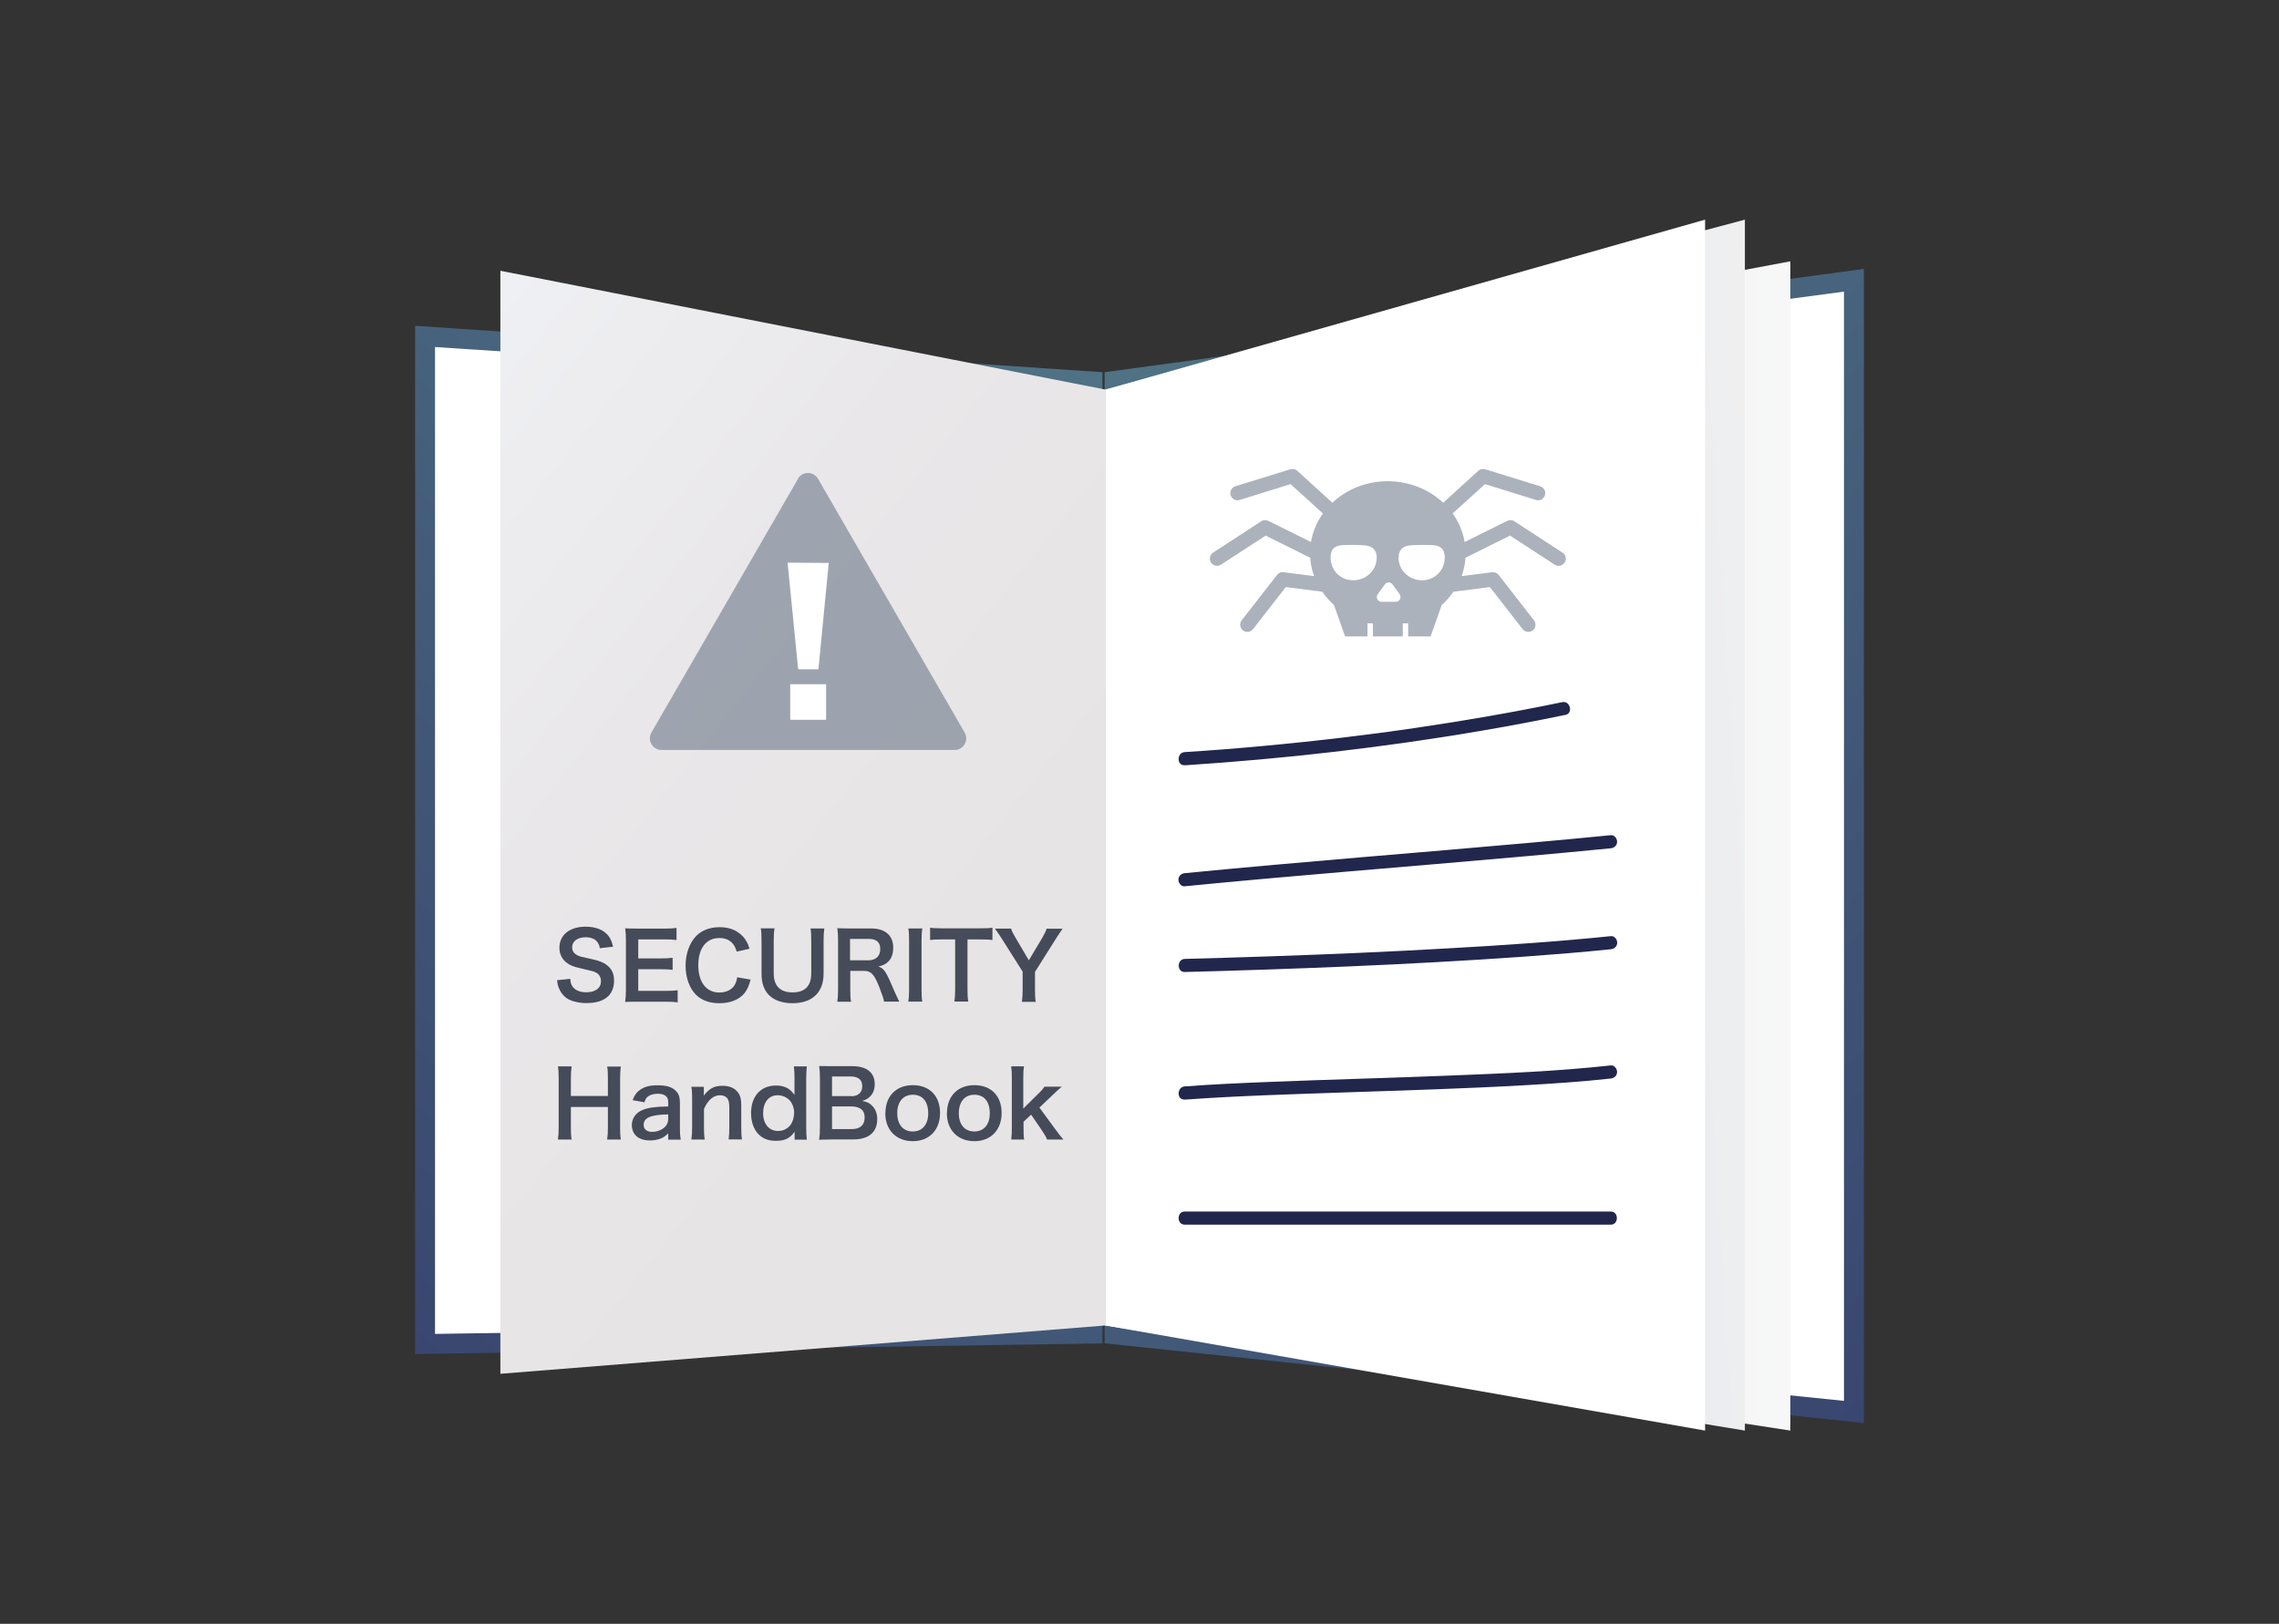 <?xml version="1.0" encoding="UTF-8"?>
<svg id="_レイヤー_1" data-name="レイヤー 1" xmlns="http://www.w3.org/2000/svg" xmlns:xlink="http://www.w3.org/1999/xlink" viewBox="0 0 181 129">
  <rect x="0" y="0" width="181" height="129" fill="#333333" stroke="none"/>
  <defs>
    <style>
      .cls-1 {
        fill: url(#linear-gradient);
      }

      .cls-1, .cls-2, .cls-3, .cls-4, .cls-5, .cls-6, .cls-7, .cls-8, .cls-9 {
        stroke-width: 0px;
      }

      .cls-2 {
        fill: #33435a;
        opacity: .41;
      }

      .cls-3 {
        fill: url(#linear-gradient-4);
      }

      .cls-4 {
        fill: url(#linear-gradient-2);
      }

      .cls-5 {
        fill: url(#linear-gradient-3);
      }

      .cls-6 {
        fill: url(#linear-gradient-5);
      }

      .cls-7 {
        fill: #454b58;
      }

      .cls-8 {
        fill: #21264c;
      }

      .cls-9 {
        fill: #fff;
      }
    </style>
    <linearGradient id="linear-gradient" x1="121.01" y1="3.3" x2="-.63" y2="129.45" gradientUnits="userSpaceOnUse">
      <stop offset="0" stop-color="#59868d"/>
      <stop offset="1" stop-color="#303467"/>
    </linearGradient>
    <linearGradient id="linear-gradient-2" x1="966.68" y1="-1.76" x2="834.82" y2="134.99" gradientTransform="translate(1021.11) rotate(-180) scale(1 -1)" xlink:href="#linear-gradient"/>
    <linearGradient id="linear-gradient-3" x1="87.8" y1="67.2" x2="142.19" y2="67.2" gradientUnits="userSpaceOnUse">
      <stop offset="0" stop-color="#dae4f7"/>
      <stop offset=".2" stop-color="#e3eaf7"/>
      <stop offset=".64" stop-color="#f1f3f7"/>
      <stop offset="1" stop-color="#f7f7f7"/>
    </linearGradient>
    <linearGradient id="linear-gradient-4" x1="106.21" y1="67.64" x2="143.11" y2="65.26" gradientUnits="userSpaceOnUse">
      <stop offset="0" stop-color="#d4def0"/>
      <stop offset=".18" stop-color="#dce3f0"/>
      <stop offset=".63" stop-color="#eaecf0"/>
      <stop offset="1" stop-color="#f0f0f0"/>
    </linearGradient>
    <linearGradient id="linear-gradient-5" x1="14.65" y1="30.92" x2="75.4" y2="79.3" gradientUnits="userSpaceOnUse">
      <stop offset="0" stop-color="#f3f5fa"/>
      <stop offset=".06" stop-color="#f1f3f7"/>
      <stop offset=".57" stop-color="#e9e7e9"/>
      <stop offset="1" stop-color="#e6e4e4"/>
    </linearGradient>
  </defs>
  <polygon class="cls-1" points="32.97 25.88 87.56 29.57 87.56 106.72 32.97 107.57 32.97 25.88"/>
  <polygon class="cls-9" points="34.55 27.57 87.58 31.04 87.58 105.17 34.55 105.97 34.55 27.57"/>
  <polygon class="cls-4" points="148.03 21.36 87.73 29.57 87.73 106.72 148.03 113.05 148.03 21.36"/>
  <polygon class="cls-9" points="87.8 105.3 87.8 30.95 146.45 23.17 146.45 111.29 87.8 105.3"/>
  <polygon class="cls-5" points="87.8 30.95 142.19 20.76 142.19 113.65 87.8 105.3 87.8 30.95"/>
  <polygon class="cls-3" points="87.8 30.95 138.58 17.45 138.58 113.65 87.8 105.3 87.8 30.95"/>
  <polygon class="cls-6" points="87.8 30.95 39.74 21.51 39.74 109.14 87.8 105.3 87.8 30.95"/>
  <polygon class="cls-9" points="87.8 30.95 135.42 17.45 135.42 113.65 87.8 105.3 87.8 30.95"/>
  <g>
    <path class="cls-8" d="M94.08,97.29h33.86c.63,0,.63-1.04,0-1.04h-33.86c-.63,0-.63,1.04,0,1.04h0Z"/>
    <path class="cls-8" d="M94.08,87.36c4.29-.31,8.59-.43,12.89-.58,4.74-.16,9.48-.3,14.21-.57,2.25-.13,4.51-.28,6.76-.53.26-.03.49-.22.49-.52,0-.26-.23-.55-.49-.52-4.27.47-8.58.64-12.87.81-4.74.19-9.48.31-14.22.5-2.26.09-4.52.19-6.77.36-.63.05-.63,1.09,0,1.04h0Z"/>
    <path class="cls-8" d="M94.08,77.22c4.32-.11,8.64-.26,12.96-.44,4.67-.2,9.34-.45,14.01-.78,2.3-.17,4.6-.35,6.9-.59.26-.03.49-.22.49-.52,0-.26-.22-.55-.49-.52-4.3.44-8.61.73-12.92.97-4.67.27-9.34.47-14.02.63-2.31.08-4.62.15-6.92.21-.63.02-.63,1.06,0,1.04h0Z"/>
    <path class="cls-8" d="M94.08,70.41c4.35-.43,8.7-.81,13.05-1.18,4.58-.39,9.16-.77,13.74-1.18,2.36-.21,4.72-.43,7.07-.66.26-.03.49-.22.49-.52,0-.26-.22-.55-.49-.52-4.35.43-8.7.81-13.05,1.18-4.58.39-9.16.77-13.74,1.18-2.36.21-4.72.43-7.07.66-.26.03-.49.22-.49.52,0,.26.22.55.49.52h0Z"/>
    <path class="cls-8" d="M94.08,60.8c3.96-.26,7.91-.61,11.85-1.07,3.96-.46,7.92-1.02,11.86-1.7,2.19-.37,4.37-.79,6.55-1.24.62-.13.36-1.14-.26-1.01-3.85.8-7.72,1.47-11.6,2.04-3.92.58-7.86,1.04-11.81,1.41-2.19.21-4.39.38-6.59.52-.63.04-.63,1.09,0,1.04h0Z"/>
  </g>
  <path class="cls-2" d="M124.09,43.9l-3.82-2.49c-.17-.11-.38-.12-.56-.03l-3.39,1.68c-.14-.83-.47-1.6-.95-2.27l2.57-2.33,4.05,1.26c.3.09.62-.07.71-.38.09-.3-.07-.62-.38-.71l-4.36-1.35c-.19-.06-.4-.01-.55.12l-2.79,2.54c-1.12-1.05-2.68-1.71-4.4-1.71s-3.28.65-4.4,1.71l-2.79-2.54c-.15-.14-.36-.18-.55-.12l-4.36,1.35c-.3.09-.47.41-.38.71.09.3.41.47.71.38l4.05-1.26,2.57,2.33c-.48.67-.81,1.44-.95,2.27l-3.39-1.68c-.18-.09-.4-.08-.56.03l-3.82,2.49c-.26.17-.34.53-.17.79.11.17.29.26.48.26.11,0,.21-.03.31-.09l3.55-2.31,3.54,1.76c.03.51.14,1,.31,1.46l-2.43-.31c-.2-.03-.4.06-.52.22l-2.8,3.6c-.19.25-.15.61.1.8.1.08.23.12.35.12.17,0,.34-.08.45-.22l2.6-3.34,2.9.37c.27.39.58.74.93,1.06l.88,2.49h1.78v-1.04h.43v1.04h2.37v-1.04h.43v1.04h1.78l.88-2.49c.35-.32.67-.67.93-1.06l2.9-.37,2.6,3.34c.11.14.28.22.45.22.12,0,.25-.04.35-.12.25-.19.29-.55.1-.8l-2.8-3.6c-.12-.16-.32-.24-.52-.22l-2.43.31c.17-.46.28-.95.31-1.46l3.54-1.76,3.55,2.31c.1.06.2.09.31.09.19,0,.37-.09.48-.26.17-.26.1-.62-.17-.79ZM107.41,46.1c-1.01-.03-1.77-.86-1.73-1.88.02-.57.29-.86.9-.91.31-.03,1.65-.03,2,.04.52.1.77.45.76.97-.02,1.03-.88,1.81-1.94,1.78ZM110.85,47.81h-1.12c-.31,0-.49-.35-.31-.6l.56-.78c.15-.21.46-.21.62,0l.56.78c.18.25,0,.6-.31.6ZM111.08,44.32c-.01-.53.24-.88.76-.97.35-.07,1.7-.07,2-.04.62.06.88.34.9.91.04,1.02-.72,1.84-1.73,1.88-1.06.03-1.91-.75-1.94-1.78Z"/>
  <g>
    <path class="cls-2" d="M63.38,38.04l-11.64,20.15c-.36.62.09,1.39.8,1.39h23.27c.72,0,1.16-.77.8-1.39l-11.64-20.15c-.36-.62-1.25-.62-1.61,0Z"/>
    <path class="cls-9" d="M63.39,53.17l-.84-8.47,3.27.02-.82,8.45h-1.61ZM62.76,54.36h2.85v2.82h-2.85v-2.82Z"/>
  </g>
  <g>
    <path class="cls-7" d="M45.29,77.76c.03.33.07.48.2.64.21.28.59.43,1.07.43.73,0,1.17-.33,1.17-.88,0-.3-.14-.55-.37-.67-.22-.12-.26-.12-1.27-.36-.55-.12-.84-.24-1.1-.45-.37-.29-.56-.69-.56-1.18,0-1.02.82-1.67,2.08-1.67.83,0,1.46.26,1.82.74.18.24.27.46.36.85l-1.05.12c-.04-.25-.1-.37-.22-.52-.19-.23-.51-.35-.91-.35-.64,0-1.07.32-1.07.8,0,.31.16.52.5.67.16.07.22.08,1.03.26.58.12.93.26,1.19.45.42.31.61.71.61,1.26,0,.52-.16.94-.46,1.24-.39.37-.96.55-1.75.55-.6,0-1.18-.15-1.54-.38-.29-.2-.5-.47-.64-.83-.07-.17-.1-.31-.14-.61l1.05-.11Z"/>
    <path class="cls-7" d="M53.8,79.63c-.26-.04-.5-.05-.94-.05h-2.28c-.44,0-.64,0-.93.02.04-.29.06-.53.06-.96v-3.95c0-.38-.01-.6-.06-.94.29.01.48.02.93.02h2.21c.37,0,.61-.01.94-.05v.96c-.28-.04-.51-.05-.94-.05h-2.1v1.51h1.78c.38,0,.63-.01.95-.05v.96c-.3-.04-.5-.05-.95-.05h-1.78v1.72h2.19c.41,0,.62-.01.94-.05v.97Z"/>
    <path class="cls-7" d="M59.62,77.8c-.14.53-.27.81-.49,1.1-.42.51-1.12.8-2,.8-.8,0-1.43-.24-1.88-.7-.51-.53-.8-1.36-.8-2.29s.31-1.81.85-2.36c.44-.45,1.1-.69,1.83-.69.57,0,1,.11,1.4.35.33.2.59.47.77.8.09.15.14.29.23.56l-1.02.23c-.1-.32-.17-.46-.31-.63-.25-.3-.61-.45-1.07-.45-1.04,0-1.67.81-1.67,2.16s.64,2.17,1.67,2.17c.51,0,.95-.2,1.18-.54.12-.18.18-.34.24-.67l1.05.18Z"/>
    <path class="cls-7" d="M65.47,73.76c-.04.27-.06.53-.06.99v2.59c0,1.51-.9,2.36-2.49,2.36-.81,0-1.48-.25-1.89-.69-.37-.4-.55-.95-.55-1.68v-2.58c0-.45-.01-.74-.06-1h1.09c-.04.25-.06.53-.06,1v2.58c0,.99.51,1.51,1.5,1.51s1.48-.52,1.48-1.51v-2.57c0-.47-.01-.73-.06-1h1.09Z"/>
    <path class="cls-7" d="M70.21,79.58c-.01-.18-.14-.55-.38-1.17-.4-1.01-.65-1.28-1.21-1.28h-1.09v1.49c0,.44.01.67.06.96h-1.09c.04-.31.06-.5.06-.95v-3.94c0-.39-.01-.61-.06-.95.31.01.53.02.94.02h1.75c1.11,0,1.75.56,1.75,1.52,0,.47-.12.83-.37,1.09-.2.21-.39.31-.81.42.46.15.6.35,1.32,2.06.06.13.24.53.34.72h-1.21ZM68.99,76.29c.27,0,.53-.09.69-.26.15-.15.23-.37.23-.64,0-.53-.3-.8-.9-.8h-1.5v1.7h1.47Z"/>
    <path class="cls-7" d="M73.25,73.76c-.04.28-.06.5-.06.94v3.93c0,.43.01.67.06.94h-1.11c.04-.28.06-.51.06-.94v-3.93c0-.45-.01-.65-.06-.94h1.11Z"/>
    <path class="cls-7" d="M76.84,78.62c0,.39.01.65.06.95h-1.1c.04-.31.06-.56.06-.95v-3.99h-.99c-.43,0-.75.01-1,.05v-.98c.26.04.58.05.99.05h2.89c.53,0,.8-.01,1.07-.05v.98c-.27-.04-.55-.05-1.07-.05h-.91v3.99Z"/>
    <path class="cls-7" d="M81.16,79.58c.04-.28.06-.57.06-.94v-1.45l-1.69-2.67c-.11-.18-.28-.42-.51-.75h1.28c.06.2.15.39.35.72l1.06,1.8,1.07-1.79c.18-.31.29-.53.34-.72h1.27c-.1.15-.38.55-.5.75l-1.69,2.68v1.44c0,.37.01.67.06.94h-1.1Z"/>
    <path class="cls-7" d="M49.31,84.71c-.04.3-.06.52-.06.94v3.94c0,.42.01.64.06.94h-1.09c.04-.29.06-.51.06-.94v-1.65h-2.94v1.65c0,.42.01.64.06.94h-1.09c.04-.28.06-.51.06-.94v-3.93c0-.43-.01-.66-.06-.94h1.09c-.04.31-.06.55-.06.94v1.41h2.94v-1.4c0-.42-.01-.68-.06-.94h1.09Z"/>
    <path class="cls-7" d="M53.06,90.05c-.29.28-.48.38-.77.46-.21.06-.45.09-.68.09-.89,0-1.43-.46-1.43-1.23,0-.51.32-.97.83-1.18.48-.2,1.02-.27,2.06-.29v-.37c0-.42-.29-.64-.84-.64-.29,0-.59.08-.76.21-.14.1-.2.21-.29.47l-.94-.17c.17-.42.3-.61.58-.81.36-.26.77-.37,1.4-.37.7,0,1.13.12,1.44.43.25.23.34.51.34,1.01v1.97c0,.39.01.58.06.91h-.99v-.47ZM53.06,88.53c-1.4.03-1.94.27-1.94.84,0,.34.26.55.67.55.39,0,.77-.15,1.02-.39.18-.18.26-.39.26-.64v-.37Z"/>
    <path class="cls-7" d="M54.91,90.53c.04-.31.06-.54.06-.95v-2.29c0-.4-.01-.65-.06-.95h.99v.39c0,.11,0,.13-.01.31.45-.57.83-.78,1.49-.78.56,0,.98.18,1.24.54.18.24.25.53.25,1.02v1.75c0,.4.01.68.06.95h-1.06c.04-.33.05-.58.05-.95v-1.62c0-.31-.04-.5-.12-.64-.12-.19-.34-.3-.61-.3-.53,0-.96.37-1.28,1.09v1.48c0,.36.01.64.06.95h-1.05Z"/>
    <path class="cls-7" d="M63.11,90.17c0-.09,0-.17,0-.26-.38.53-.77.72-1.48.72-.51,0-.9-.12-1.22-.37-.49-.38-.76-1.04-.76-1.83,0-1.34.77-2.19,1.97-2.19.45,0,.83.11,1.11.34.13.1.21.19.37.4q0-.09,0-.23c0-.05,0-.19,0-.31v-.73c0-.44-.01-.68-.05-.99h1.03c-.04.35-.05.61-.05.98v3.85c0,.43.01.67.05.99h-.97v-.36ZM61.8,89.85c.39,0,.76-.18.98-.48.18-.24.29-.6.29-.98,0-.36-.14-.74-.35-.97-.23-.25-.6-.41-.95-.41-.71,0-1.16.55-1.16,1.42s.47,1.42,1.2,1.42Z"/>
    <path class="cls-7" d="M65.99,90.53c-.42,0-.64,0-.94.02.05-.31.07-.52.07-.99v-3.97c0-.34-.02-.6-.06-.9.31.01.42.01.92.01h1.72c1.13,0,1.77.51,1.77,1.42,0,.45-.13.77-.41,1.03-.16.15-.29.22-.58.31.37.08.54.15.74.34.3.28.45.64.45,1.12,0,1.02-.68,1.6-1.89,1.6h-1.8ZM67.6,87.09c.56,0,.88-.3.88-.8,0-.23-.07-.43-.19-.54-.16-.15-.41-.23-.7-.23h-1.51v1.56h1.52ZM66.08,89.7h1.57c.65,0,1.02-.32,1.02-.91,0-.29-.07-.49-.23-.64-.18-.16-.46-.25-.8-.25h-1.56v1.8Z"/>
    <path class="cls-7" d="M70.32,88.44c0-1.36.85-2.23,2.18-2.23s2.16.86,2.16,2.21-.86,2.24-2.16,2.24-2.19-.86-2.19-2.23ZM71.26,88.44c0,.9.47,1.45,1.23,1.45s1.23-.55,1.23-1.44c0-.94-.45-1.48-1.22-1.48s-1.24.56-1.24,1.47Z"/>
    <path class="cls-7" d="M75.21,88.44c0-1.36.85-2.23,2.18-2.23s2.16.86,2.16,2.21-.86,2.24-2.16,2.24-2.19-.86-2.19-2.23ZM76.15,88.44c0,.9.47,1.45,1.23,1.45s1.23-.55,1.23-1.44c0-.94-.45-1.48-1.22-1.48s-1.24.56-1.24,1.47Z"/>
    <path class="cls-7" d="M81.32,84.71c-.04.28-.05.53-.05.96v2.4l1.1-1.09c.34-.32.46-.47.58-.65h1.37q-.42.37-.73.67l-1.04.99,1.24,1.69q.5.68.67.85h-1.3c-.09-.23-.18-.38-.48-.83l-.79-1.15-.6.57v.47c0,.48,0,.65.05.94h-1.03c.04-.3.05-.55.05-.95v-3.91c0-.44-.01-.68-.05-.96h1.03Z"/>
  </g>
</svg>